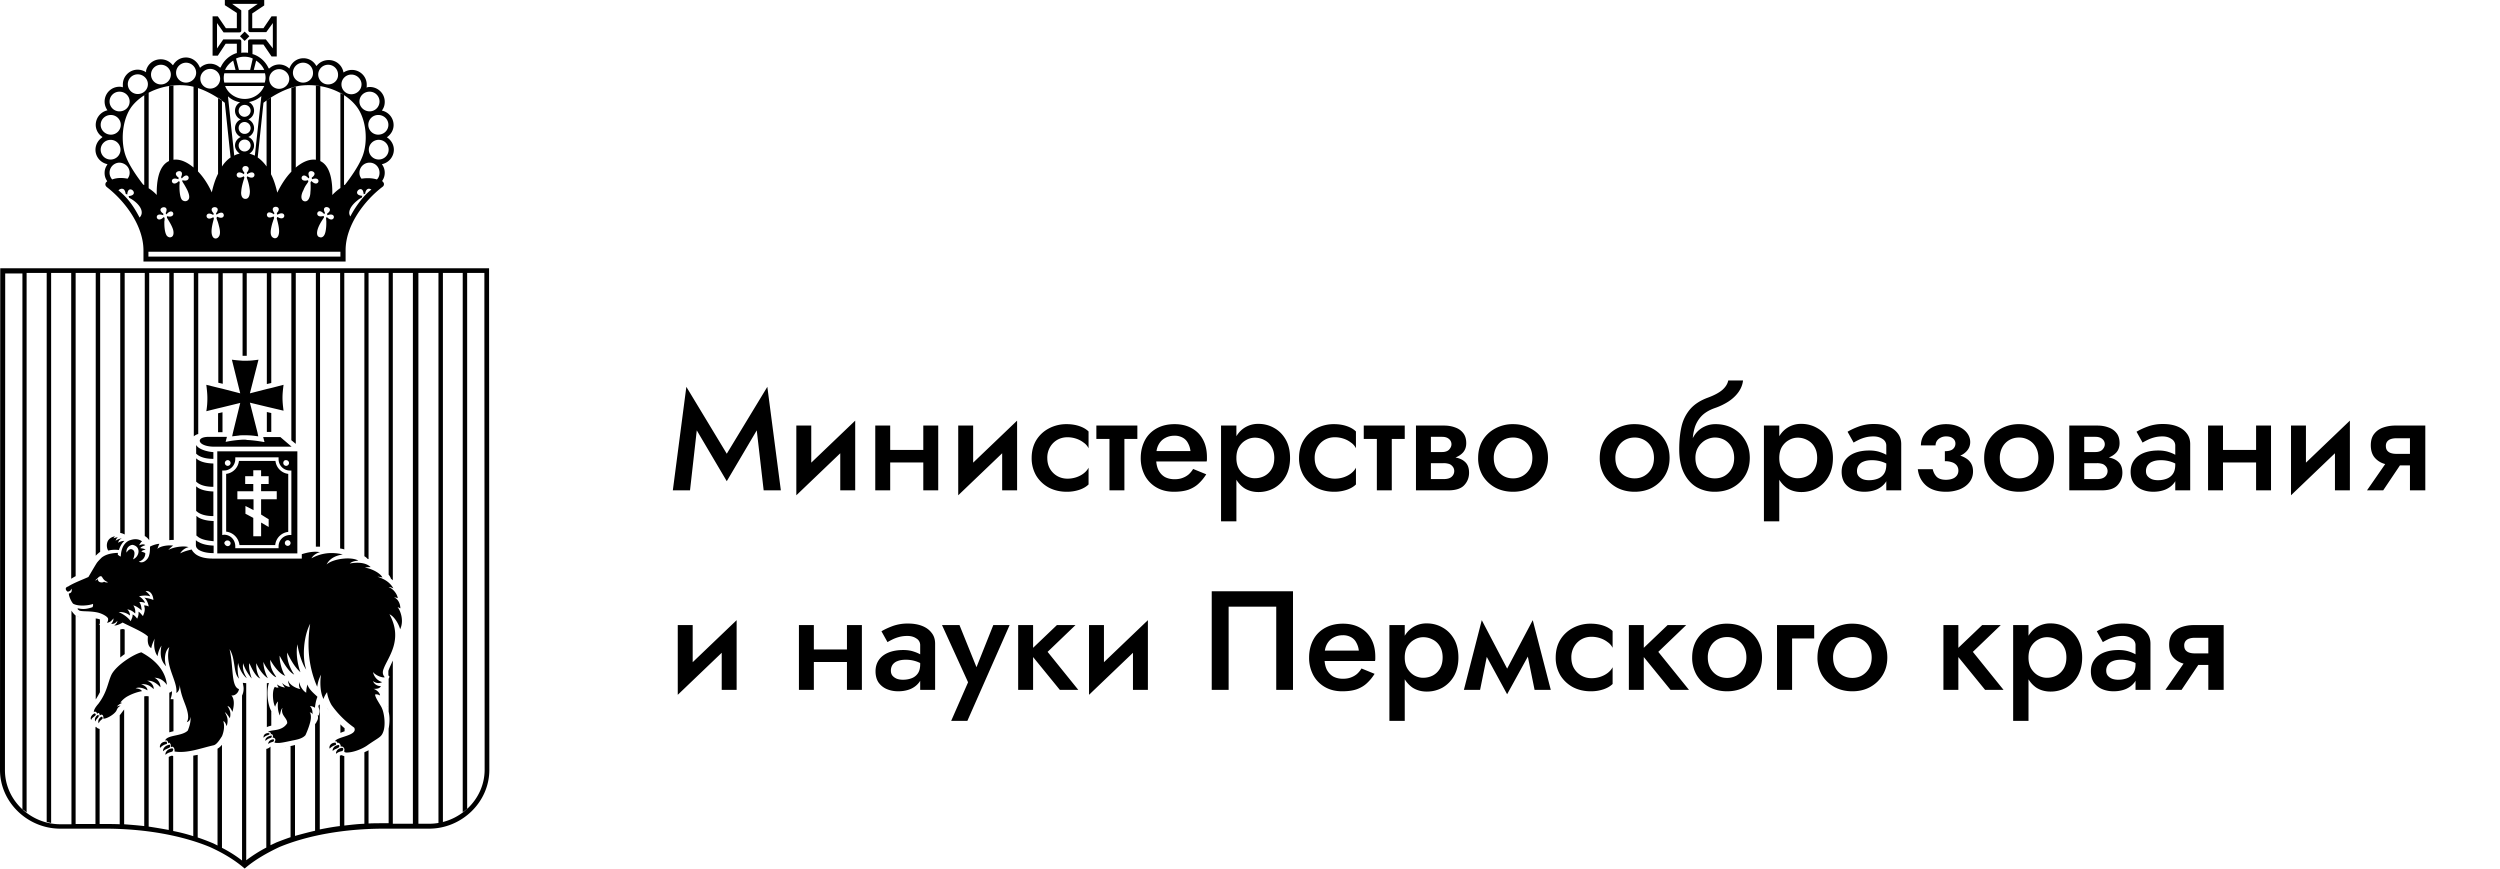 <?xml version="1.0" encoding="UTF-8"?> <svg xmlns="http://www.w3.org/2000/svg" width="213" height="74" fill="none"> <path fill="#000" fill-rule="evenodd" d="M5.134 70.602h3.8c3.422 0 6.556.574 8.956 1.567 1.067.485 2.089 1.08 2.956 1.831.866-.75 1.889-1.324 2.955-1.831 2.4-.993 5.512-1.567 8.957-1.567h3.8c2.778 0 5.133-2.25 5.133-5.008l-.022-42.736H.022L0 65.594c0 2.758 2.356 5.008 5.134 5.008Zm15.89 2.736c-.067.066-.134.088-.178.133l.177-.133Zm18.4-50.083V69.19c.134-.088.245-.176.378-.287V23.255h1.467c0 14.098.022 28.219.022 42.317 0 2.56-2.178 4.611-4.733 4.611h-.911V23.255h1.71v46.862c.134-.022.245-.044.379-.088V23.255h1.689ZM14.846 64.447h.045-.045Zm3.69-.64s.022 0 .022-.022l-.023.022Zm-.023.022s.022 0 .022-.022c0 .022 0 .022-.022.022Zm-.044.022c.022 0 .044-.022.044-.022-.022.022-.022.022-.044.022Zm-.023.022s.023 0 .023-.022l-.023.022Zm-.088.022h.066-.066Zm-.023 0h.023-.023Zm-.044.022h.044-.044Zm-.044 0h.022-.023Zm1.333-1.5c0-.022 0-.022.022-.044 0 0 0 .022-.022.044Zm-.556.948c.023-.022.023-.044.045-.044-.022.023-.045.044-.045.044Zm5.623.243c.044 0 .067-.022.111-.022-.044.022-.067.022-.111.022Zm-.378.066h.067c0-.022-.023 0-.067 0Zm-.067 0h.067-.067Zm-.177.023h.066-.066Zm-.49 0h.067-.066Zm9.335-5.03.022-.023s0 .022-.022.022Zm-.067.087s0-.022 0 0c0-.022 0 0 0 0Zm.156 1.39c0-.022-.023-.044-.023-.066 0 .022.023.044.023.066Zm.066.089c0-.022-.022-.045-.022-.067 0 .022 0 .045.022.067Zm.067.176c0-.022-.022-.044-.022-.066l.022.066Zm-18.312 1.898V59.57h-.245c.067-.243.133-.442.111-.684a.594.594 0 0 1-.222.132v3.376c.089-.022.222-.066.356-.089Zm8.489-1.457.022.022c0-.022 0-.022-.022-.022Zm0-.044.022.022c-.022 0-.022 0-.022-.022Zm-.067-.066.023.022-.023-.022Zm-.066-.11s0 .022.022.022c0 0-.022 0-.022-.022Zm-.023-.022s0 .022.023.022l-.023-.022Zm-.533 1.5c-.022.022-.022.022 0 0-.022.022-.022.022 0 0Zm.022-.022s-.022.022-.022.044l.022-.044Zm.023-.022c-.023 0-.023.022 0 0-.023.022-.023 0 0 0Zm0-.022c0 .022 0 .022 0 0 0 .022 0 .022 0 0Zm.11-3.84v3.752c.112-.067.245-.089.378-.133v-1.258.023c-.333-.618-.422-1.721-.2-2.405-.044.022-.11.022-.177.022Zm5.757 3.001c.022.022.044.044.044.066 0-.044-.022-.044-.044-.066Zm-.556-.75c.022.022.022.044.044.066-.022-.022-.044-.044-.044-.066Zm-.067-.11c.023.022.023.044.045.066-.023-.022-.045-.044-.045-.066Zm1.134 1.368v.728c.066-.022.222-.088.355-.133v-.264a2.431 2.431 0 0 1-.355-.331ZM6.8 52.599c.023 0 .023 0 .045.022-.022 0-.045-.022-.045-.022Zm-.133-.044c.022 0 .022 0 .045.022 0 0-.023 0-.045-.022Zm-.067-.023c.023 0 .045.023.067.023-.022 0-.044 0-.067-.023Zm-.044-.022c.022 0 .022.023.044.023-.022-.023-.044-.023-.044-.023Zm3.689 1.126v2.383c.133-.11.245-.2.378-.287v-2.096l-.133-.044a.803.803 0 0 0-.245.044Zm-1.733 5.339v-5.736a.17.17 0 0 0-.09-.045c.023-.022.067-.044.09-.066v-.353c-.045-.022-.09-.022-.134-.044-.066-.022-.155-.022-.222-.044v6.906c.133-.199.244-.397.356-.618Zm10.067-23.762v1.61h.378v-1.698l-.378.088Zm4.534 1.588v-1.61l-.378-.088V36.8h.378Zm-2.267-23.894a.501.501 0 0 1-.512-.508c0-.286.223-.507.512-.507.289 0 .51.22.51.508a.53.53 0 0 1-.51.507Zm7.111-5.714a.841.841 0 0 1-.844-.839c0-.463.378-.838.844-.838.467 0 .845.375.845.838.022.464-.356.839-.845.839Zm4.378 1.456a.841.841 0 0 1-.844.838c-.467 0-.867-.375-.867-.838 0-.464.378-.839.867-.839.466 0 .844.375.844.839Zm.756 1.986c0 .463-.378.838-.867.838a.841.841 0 0 1-.844-.839c0-.463.377-.838.844-.838.489 0 .867.375.867.838ZM29.935 8.03a.841.841 0 0 1-.844-.838c0-.464.377-.839.844-.839.467 0 .867.375.867.839 0 .463-.4.838-.867.838Zm3.178 4.721a.841.841 0 0 1-.844.839.841.841 0 0 1-.845-.838c0-.464.378-.839.845-.839.466 0 .844.375.844.838ZM11.045 8.65c0 .463-.378.838-.867.838a.841.841 0 0 1-.844-.838c0-.464.378-.839.844-.839.49 0 .867.375.867.839Zm-.755 1.986a.841.841 0 0 1-.845.838c-.467 0-.867-.375-.867-.839 0-.463.378-.838.867-.838.467 0 .845.375.845.838Zm-.023 2.117a.841.841 0 0 1-.844.839.841.841 0 0 1-.845-.838c0-.464.378-.839.845-.839.466 0 .844.375.844.838Zm1.467-6.42c.467 0 .867.375.867.839 0 .463-.378.838-.867.838a.841.841 0 0 1-.845-.838c0-.464.378-.839.845-.839Zm2.822.022a.841.841 0 0 1-.844.839.841.841 0 0 1-.845-.839c0-.463.378-.838.845-.838.467 0 .844.375.844.838Zm8.09-3h-1.311c-.134 0-.2.066-.2.154v.993c-.09-.022-.2-.022-.29-.022-.11 0-.2 0-.288.022v-.993a.151.151 0 0 0-.156-.154h-1.378l-.533.772V1.964l.556.794H20.4a.151.151 0 0 0 .156-.155V.883L19.779.33h2.178l-.8.552V2.58c0 .089.067.155.155.155h1.378l.556-.772v2.162l-.6-.772Zm-1.334 2.603h-.955l-.245-.97a1.59 1.59 0 0 1 .711-.155c.245 0 .49.044.712.154l-.223.971Zm-1.244 0h-.89c.134-.33.4-.596.69-.794l.2.794Zm.778 3.994a.501.501 0 0 1-.512-.508c0-.287.223-.507.512-.507.289 0 .51.22.51.507a.53.53 0 0 1-.51.508Zm.51.948a.501.501 0 0 1-.51.508.501.501 0 0 1-.512-.508c0-.287.223-.507.512-.507a.53.53 0 0 1 .51.507Zm.356 2.361c-.155-.066-.31-.132-.466-.176a.778.778 0 0 0 .4-.684c0-.331-.2-.618-.49-.729a.828.828 0 0 0 .49-.75c0-.33-.2-.617-.49-.75a.805.805 0 0 0 .49-.75.819.819 0 0 0-.445-.728 2.18 2.18 0 0 0 1.067-.508l-.556 5.075Zm.8-7.303h-.889l.2-.794c.29.198.556.463.69.794Zm.045 1.081h-3.445a1.604 1.604 0 0 1 0-.794h3.467c.067.309.067.485-.022.794Zm-.045.287a1.786 1.786 0 0 1-1.666 1.103c-.734 0-1.4-.441-1.667-1.103h3.333Zm1.267.243a.841.841 0 0 1-.844-.839c0-.463.378-.838.844-.838.467 0 .867.375.867.838 0 .442-.4.839-.867.839Zm8.334 7.722c-.422-.133-.889-.133-1.311-.066a.783.783 0 0 1-.178-.508c0-.463.378-.86.867-.86.466 0 .844.375.844.86 0 .22-.066.42-.222.574Zm-6.29-8.252c-.466 0-.866-.375-.866-.838 0-.464.378-.86.867-.86.466 0 .844.374.844.86.023.463-.378.838-.844.838Zm-14.778 7.678a.783.783 0 0 1-.178.508c-.444-.089-.91-.089-1.31.066a.878.878 0 0 1-.223-.574.86.86 0 0 1 .844-.86c.49.022.867.397.867.86Zm7.712-8.009a.841.841 0 0 1-.845.839.841.841 0 0 1-.844-.839c0-.463.377-.838.844-.838.467 0 .845.375.845.838Zm-2.912.331a.841.841 0 0 1-.844-.838.86.86 0 0 1 .844-.86c.467 0 .867.374.867.86 0 .463-.4.838-.867.838Zm4.578 6.046c-.177.044-.333.088-.466.176l-.534-5.052a2.02 2.02 0 0 0 1.045.507.794.794 0 0 0-.445.728c0 .331.2.618.49.728a.805.805 0 0 0-.49.75c0 .331.2.618.49.75-.29.133-.49.398-.49.729 0 .286.178.529.4.684Zm8.6 8.78H12.646v-.419h16.357v.42h.022Zm-16.778.42h17.201v-.97c0-2.075 1.556-4.193 3.156-5.406a.271.271 0 0 0 .111-.221c0-.088-.044-.154-.111-.22l-.044-.045.022-.044c.133-.198.2-.42.2-.662 0-.242-.067-.463-.2-.662l-.045-.066.09-.022c.555-.154.932-.662.932-1.213 0-.398-.2-.773-.533-1.015l-.066-.044.066-.045c.311-.242.511-.595.511-.992 0-.574-.377-1.06-.91-1.214l-.09-.022.045-.066c.133-.199.2-.42.2-.662V8.67c0-.706-.578-1.258-1.267-1.258-.067 0-.133 0-.2.022l-.089.022.022-.088v-.154c0-.706-.577-1.258-1.266-1.258-.223 0-.445.066-.645.177l-.067.044-.022-.089a1.262 1.262 0 0 0-1.244-.97c-.378 0-.734.154-.978.44l-.067.067-.044-.066a1.223 1.223 0 0 0-1.067-.596c-.511 0-.956.31-1.156.794l-.044.089-.067-.066a1.25 1.25 0 0 0-.778-.287c-.31 0-.6.11-.822.309l-.066.044-.045-.066a2.229 2.229 0 0 0-1.267-1.148l-.089-.022v-.816h.934l.689 1.015h.444V1.39h-.444l-.69 1.015h-.955V1.147l1.022-.684V0h-3.355v.441l1.022.662v1.302h-.933l-.69-1.015h-.444v3.354h.445l.666-1.015h.956v.794l-.089.022a2.23 2.23 0 0 0-1.267 1.147l-.044.066-.067-.022a1.225 1.225 0 0 0-.822-.308c-.289 0-.556.11-.778.286l-.067.067-.044-.089c-.2-.463-.645-.794-1.156-.794-.444 0-.822.22-1.066.596l-.045.066-.066-.066a1.272 1.272 0 0 0-.978-.442c-.6 0-1.111.398-1.245.971v.133l-.066-.044c-.2-.11-.423-.177-.645-.177-.711 0-1.267.574-1.267 1.258v.242l-.089-.022c-.066-.022-.133-.022-.2-.022a1.262 1.262 0 0 0-1.066 1.942l.044.066-.089.022a1.279 1.279 0 0 0-.911 1.213c0 .398.2.773.511.993l.067.044-.067.067a1.263 1.263 0 0 0-.533 1.014c0 .574.378 1.06.933 1.214l.09.022-.045.088c-.134.199-.2.42-.2.662 0 .243.066.464.2.662l.022.044-.045.044a.27.27 0 0 0-.11.221c0 .088.044.154.11.22 1.6 1.236 3.134 3.332 3.134 5.406v.949h.022Zm2.511-8.671c.023 0 0 0 0 0Zm1.734.662c.022.022.044.022.044.044 0-.022-.022-.022-.044-.044Zm2.089-5.957v6.486c-.267.53-.422 1.082-.534 1.589-.288-.64-.688-1.28-1.177-1.787V7.5c-.111-.044-.245-.066-.378-.11v6.884c-.467-.397-1.09-.75-1.711-.662v-6.31c-.134.022-.245.022-.378.044v6.376c-.956.442-1.067 1.942-1.045 2.89a3.39 3.39 0 0 0-.689-.573V7.899c-.133.066-.244.154-.377.22v7.656a.169.169 0 0 0-.09-.044c-.444-.574-1.11-1.5-1.444-2.317-.511-1.257-.378-3.243.49-4.368.91-1.147 2.688-1.942 4.6-1.765 1.466.132 2.888 1.147 3.31 1.478l.49 4.655a2.72 2.72 0 0 0-.734.773V8.56c-.066-.067-.2-.155-.333-.243Zm6.556 5.979c.022-.022.044-.022.044-.044 0 .022-.022.044-.044.044Zm-.022.044s0-.022 0 0c0-.022 0 0 0 0Zm1.866-.728h.023-.023Zm-.066 0h.044-.044Zm2.089-5.714v8.119a4.438 4.438 0 0 0-.69.596c.023-.95-.088-2.45-1.021-2.89V7.346c-.112-.022-.245-.022-.378-.044v6.31c-.623-.088-1.245.265-1.712.662V7.39c-.133.022-.244.066-.377.11v7.127c-.49.507-.89 1.147-1.2 1.787-.111-.485-.267-1.059-.534-1.566V8.317c-.133.088-.266.176-.378.243v5.626a3.139 3.139 0 0 0-.755-.773l.489-4.655c.422-.33 1.844-1.346 3.311-1.478 1.911-.177 3.69.596 4.6 1.765.89 1.125 1.023 3.11.49 4.368-.334.817-1 1.743-1.445 2.317-.023.022-.045.022-.09.044V8.12a1.25 1.25 0 0 0-.31-.22Zm-8.156-4.413.4-.397-.4-.397-.4.397.4.397Zm4.844 13.392c.045.287.378.375.556.155.133-.155.2-.442.2-.662.022-.199.022-.375.022-.574 0-.044-.022-.264 0-.287l.067-.088.022.022c.622.618.89-.485.045-.176h-.023l-.022-.133c.778-.53-.6-.904-.2-.044l-.067.11-.022-.021c-.578-.684-.911.419-.044.176h.022l.022.11c0 .022-.133.22-.155.243-.111.154-.2.331-.267.508-.089.154-.2.44-.156.661Zm-4.778.067c.334 0 .378-.42.378-.662a4.106 4.106 0 0 0-.267-1.148l.045-.11h.022c.8.463.778-.728 0-.199l-.022.022-.045-.132c.49-.551-.244-.728-.355-.419-.067.132.067.309.155.42l-.044.131-.022-.022c-.778-.529-.8.662 0 .199h.022l.044.11c-.11.353-.244.773-.266 1.148-.045.264.022.662.355.662Zm-4.8-.067c.045-.22-.067-.485-.155-.684a9.603 9.603 0 0 0-.267-.485c-.022-.022-.133-.22-.156-.243v-.11h.022c.845.22.534-.86-.044-.176l-.022.022-.067-.11c.422-.861-.978-.486-.2.043l-.022.133h-.022c-.845-.31-.578.794.044.176l.022-.022.067.088c0 .023-.022.243-.022.287 0 .199 0 .375.022.574.022.199.067.507.2.662.222.198.533.11.6-.155ZM27.58 20.1c.134-.155.178-.464.2-.662.023-.199.023-.375.023-.574 0-.022-.023-.265-.023-.287l.067-.088.022.022c.623.618.89-.485.045-.177h-.023l-.022-.132c.578-.397-.044-.706-.222-.485-.089.11-.022.309.044.419l-.066.11-.022-.022c-.578-.684-.912.42-.045.177h.022l.023.132c-.2.287-.423.64-.534.993-.066.22-.133.618.178.684.111.044.245 0 .333-.11Zm-4.466-.023c.044.11.155.2.288.221.311.022.378-.375.378-.596 0-.353-.11-.75-.2-1.103l.045-.11h.022c.755.463.778-.662 0-.199h-.022l-.045-.132c.645-.684-.778-.75-.2 0l-.044.11-.023-.022c-.133-.11-.466-.264-.555-.022-.045.088 0 .199.067.265.133.088.333.022.466-.044h.023l.044.11c0 .022-.089.243-.089.265a4.005 4.005 0 0 0-.155.552c-.045.22-.09.507 0 .706Zm-8.89-1.522v-.132h.022c.845.22.534-.86-.044-.177l-.022.022-.067-.11c.422-.838-.978-.485-.2.044v.132h-.022c-.845-.308-.578.795.044.177l.022-.022.067.088c0 .022 0 .243-.022.287 0 .199 0 .375.022.574.022.198.067.485.2.662.089.088.222.154.333.11.29-.066.245-.486.178-.684-.11-.331-.333-.684-.51-.97Zm4.467 1.523c.089-.199.044-.486 0-.684-.045-.177-.089-.375-.156-.552a1.844 1.844 0 0 1-.088-.265l.044-.11h.022c.133.066.334.132.467.044a.21.21 0 0 0 .067-.265c-.09-.242-.423-.088-.556.022l-.044.022-.045-.11c.6-.728-.844-.684-.2 0l-.022.133h-.022c-.756-.464-.734.661 0 .198h.022l.044.11c-.089.331-.2.75-.2 1.104 0 .22.067.617.378.595.133-.022.222-.11.289-.242Zm-6.8-1.545a.606.606 0 0 0 .177-.33c.09-.552-.6-1.126-1.066-1.347l-.045-.154h.022c1-.088-.066-1.125-.133-.155v.023l-.133-.045c-.045-.198-.09-.419-.29-.44-.11-.023-.244.043-.333.131.867.706 1.334 1.435 1.8 2.317Zm19.756-2.383c-.089-.044-.178-.088-.266-.066-.178.044-.245.243-.267.42l-.133.043v-.022c-.067-.97-1.134.067-.134.155h.023l-.045.154a1.574 1.574 0 0 0-.4.265c-.311.243-.711.684-.667 1.103a.786.786 0 0 0 .09.243c.488-.949 1.221-1.875 1.8-2.295Zm2.223 35.588c.089 0 .2.089.244.089-.022-.508-.267-.817-.533-.927.044-.022.266.044.31.066-.021-.243-.288-.75-.777-.949.156-.022.311.088.4.11-.355-.64-.978-.86-1.356-.992.134 0 .334.044.423.066-.134-.331-.867-.75-1.49-.838.156-.045.4-.045.49-.045-.423-.419-1.178-.419-1.778-.308.155-.155.422-.221.733-.243-.622-.375-2.2-.155-2.711.33.333-.661 1.022-.794 1.378-.86-1.178-.287-2.067 0-2.667.331.155-.286.489-.463.733-.53-.244-.021-.622-.11-1.555.177v.375h-7.556c-.512 0-1.067-.066-1.49-.375-.133-.11-.266-.242-.333-.397-.4.088-.755.199-.977.331.066-.154.355-.463.71-.53-.333-.132-1.244-.044-1.733.243.067-.066.267-.287.422-.375-.4-.066-1.088.022-1.355.287.044-.088.066-.199.178-.441-.245 0-.667.154-.8.242 0 .243 0 .486-.067.706a.838.838 0 0 1-.311.486c-.156.132-.356.198-.578.088.422-.132.556-.463.556-.706 0-.044-.178-.11-.334-.154.067-.11.245-.133.356-.177-.045-.044-.311-.11-.445-.11.045-.133.334-.22.423-.265-.178-.132-.4-.022-.534.022.089-.154.2-.33.267-.33-.067-.045-.378-.332-1.023-.111-.222.066-.755.353-.8 1.39-.133-.022-.133-.088-.244-.133-.022-.11.022-.154-.022-.176-.511.022-.978.11-1.356.397-.133.133-.311.309-.422.463-.222.353-.422.706-.711 1.192-.311.154-1.267.507-1.734.816-.333.088-.177.375-.022.441.2-.044.245-.11.311-.264.067.242-.022.375-.222.419-.022.154.156.618.356.86.466.287 1.489.133 1.689.022.044.067 0 .265-.045.287-.355.11-.689.22-1.244.089-.023.088.022.11.11.176.179.132.934.022 1.645.199.4.11.756.33.823.485.022.088.022.22-.09.375.312-.044.423-.22.556-.375 0 0 .022.265-.2.463.245.022.378-.066.534-.264-.023.154-.067.264-.267.397.2.044.578-.155.711-.243.578.309 1.8.816 2.156 1.191-.023.243-.067.795.289.993.022-.176.11-.441.289-.816-.09.463-.067 1.059.244 1.5a2.16 2.16 0 0 1 .333-.904c-.11.617-.133 1.235.4 1.765-.2-.574-.11-1.324.267-1.633-.444 1.566.733 2.868.6 3.905.245-.132.289-.463.289-.706.111 1.06.511 1.61.667 2.339.066.309.089.596-.067.86.222-.088.289-.198.311-.463.067.463-.155.993-.222 1.17-.489.507-1.778.352-1.934.86.023-.022.267-.088.245.242.133-.22.311.177.244.331.2-.176.356.133.312.353 1.088.177 2.244-.286 3.333-.53.289-.065.578-.573.711-.771.111-.265.267-.795.111-1.28.134.022.2.199.29.42.177-.574.021-.84-.156-1.192.089.044.355.375.422.53.133-.486-.022-.773-.2-1.038.2 0 .355.331.422.486.2-.706.134-1.148-.089-1.412.267.088.622-.22.645-.53-.69-.22-.445-1.92-.8-3.398.533.795.289 2.052.822 2.516-.111-.199-.178-.883-.089-1.346.067.375.333.993.733 1.301-.11-.242-.4-.617-.31-1.28.133.486.51 1.06.733 1.303-.045-.133-.311-.883-.2-1.302.244.552.578 1.191.933 1.302-.2-.221-.4-.817-.333-1.302.2.53.644 1.081.978 1.28-.023-.023-.4-.75-.378-1.39.2.53.844 1.28 1.089 1.301-.111-.242-.534-.64-.511-1.478.31.552.822 1.236 1.288 1.368-.2-.199-.51-1.103-.488-1.721.244.463.755 1.39 1.244 1.61-.089-.132-.644-.926-.6-1.875.422.905.8 1.39 1.134 1.677-.112-.243-.445-1.346-.267-2.383.178 1.06.511 1.831.755 2.163-.377-1.104-.2-2.913.334-3.906-.311 2.03-.09 3.795.6 5.362.066-.398.133-.662.333-1.037-.111.551-.089 1.588.222 2.096-.022-.11.178-.464.29-.596.021.375.266.927.4 1.125.755 1.06 1.577 1.655 1.91 1.898.356.706-1.6.772-1.644 1.191.044-.088.2-.022.2.11.156-.088.333.177.289.331.133-.11.378.11.311.31-.022.176.044.132.133.176.645.022 1.49-.353 1.867-.64.89-.618 1.134-.662 1.29-1.06.288-.661.066-1.764-.068-2.029-.044-.199-.6-.927-.6-1.214.134-.044.334.023.423.089-.023-.243-.267-.464-.556-.574.4.022.578-.088.622-.243-.155.045-.555-.088-.666-.419.155.133.466.265.777.088a1.106 1.106 0 0 1-.777-.86c.222.309.866.53 1 .441-.2-.22-.2-.463-.09-.728.356-.97 1.69-2.449.49-4.633.444.198.822.904.91 1.28.4-.839-.088-1.787-.221-1.876ZM8.356 49.333c-.067.022-.133.133-.244.11.155-.132.11-.088.31-.286.379-.243.179.243.779.441-.09.066-.312 0-.334-.044-.089.132-.578.088-.511-.22Zm3.934 1.589c.2.132.355.53.377.75a.818.818 0 0 0-.4-.088c.134.33.045.595-.088.904-.112-.11-.223-.286-.378-.375.022.243-.023.397-.111.596-.134-.154-.245-.309-.4-.353.044.199-.112.441-.156.574-.2-.31-.667-.64-1.022-.773 0 0 .51-.088.955.287.022-.132-.044-.353-.222-.53.244.045.445.133.667.354.044-.155 0-.486-.156-.684.245.022.711.397.711.441 0-.154-.044-.574-.2-.706.134-.066.356 0 .49.044-.067-.198-.29-.441-.512-.551.133-.045.6-.133.956 0-.067-.177-.245-.331-.4-.442.489-.088.666.464.666.75-.177-.088-.466-.154-.777-.198Zm-1-4.501c.733.132.622.993.044 1.236.111-.265.222-.662-.022-.817-.2-.132-.378 0-.534.243a.579.579 0 0 1 .512-.662Zm-1.156.441c.067-.242.244-.596.467-.772-.156-.022-.4.066-.534.154.045-.242.223-.33.311-.375-.066 0-.333.067-.533.199.044-.088.111-.265.222-.309-.066.022-.289.044-.4.11.045-.088.111-.154.134-.176-.845.154-.756.97-.578 1.213a2.56 2.56 0 0 1 .91-.044Zm3.534 11.694c.022-.22-.134-.64-.512-.817.267.023.667.067 1.067.618-.178-1.743-1.845-2.581-2.178-2.78-.644.155-2.089 1.06-2.533 1.876-.334.684-.356 1.478-1.134 2.515-.31.353-.4.573-.378.728.023-.11.267-.088.267.154.067-.176.245-.132.222.133.2-.22.356-.022.312.242.244.044.91-.33 1.11-.662.045-.088.112-.33.356-.419-.044-.044-.2 0-.31.067.088-.155.377-.31.444-.31-.045-.022-.09-.066-.156-.022.133-.198.356-.397.578-.529a4.122 4.122 0 0 1 1.267-.463c-.067-.155-.312-.22-.534-.243.267-.132.711-.022 1 .177.023-.2-.177-.398-.533-.53.4-.022.711.066 1.067.42.044-.31-.267-.64-.556-.707.533-.066.978.375 1.133.552ZM8.623 61.07c-.311.199-.267.507-.2.552.044-.199.266-.331.31-.375.045-.221-.088-.177-.11-.177Zm-.29-.154c-.31.198-.266.507-.2.551.045-.199.223-.287.267-.42.067-.087-.044-.132-.066-.132Zm-.266-.133L8 60.806c-.31.199-.31.464-.222.53.022-.177.245-.243.378-.42.022-.044-.067-.154-.089-.132Zm18.979-1.412c-.111-.132-.778-.64-.845-1.059a2.245 2.245 0 0 0-.11.706c-.29-.154-.578-.618-.578-.904-.045.11-.067.397.066.595-.444-.088-.933-.397-1.022-.728-.044.155.111.42.133.552-.289-.044-.555-.22-.644-.353 0 .044.133.309.244.397-.377-.044-.622-.22-.689-.265.023.066.09.199.134.265-.111.022-.245 0-.311-.066-.29.353-.156 1.456.022 1.699.044-.2.178-.398.244-.442 0 0-.11.662.156 1.192.022-.177.111-.574.222-.64-.2.618.445.86.4 1.302-.489.772-1.489.485-1.644.772.11-.066.333.022.222.198.133-.132.267.066.178.265.088-.044.377.088.155.375.022.066.178.066.267.066.244.022.8-.11 1.133-.176.356-.088.934-.133 1.245-.486.155-.33.466-1.103.466-1.522 0-.088 0-.33-.11-.42.133.023.2.045.244.177.022-.33-.067-.595-.222-.706.177-.022.355.089.422.133.022-.022.044-.508.222-.927Zm2.09 4.346c-.423.045-.556.398-.49.508.156-.177.467-.22.534-.243.155-.242 0-.264-.045-.264Zm-.29-.242c-.422.044-.555.397-.489.507.156-.176.4-.198.511-.309.09-.11.023-.198-.022-.198Zm-.267-.199h-.066c-.423.044-.49.397-.423.508.156-.177.356-.265.512-.31.044-.021.022-.198-.023-.198Zm-5.311-.287c-.333.045-.444.31-.4.398.133-.133.378-.177.422-.199.134-.176 0-.199-.022-.199Zm-.155-.33-.112.044c-.289.066-.444.286-.377.419a.84.84 0 0 1 .422-.243c.155-.044.11-.22.067-.22Zm-.245-.2h-.067c-.333.045-.377.31-.333.398.111-.154.289-.198.4-.243.222-.088.022-.154 0-.154Zm-8.223 1.303c-.466.066-.6.44-.533.551.155-.198.511-.242.578-.287.155-.242 0-.264-.045-.264Zm-.2-.31c-.466.067-.6.442-.533.552.178-.198.422-.22.555-.33.09-.11.023-.221-.022-.221Zm-.266-.264h-.09c-.466.044-.51.441-.444.53.178-.199.378-.287.556-.331.044 0 .022-.199-.022-.199Zm2.689-17.452c-.045-.044-.09-.066-.134-.11V43.95c.045.044.09.066.134.11.266.177.689.31 1.333.331v1.721c-.378-.044-.956-.088-1.333-.375Zm4.155-8.252c.49.023.978.089 1.467.177h.045l-.111-.42h1.466l.956.817H18.268c-1.445 0-1.667-.838-.49-.838h1.556l-.11.419h.044a9.823 9.823 0 0 1 1.378-.177h.222c.067 0 .111 0 .155.022Zm.978-.309c-.333-.044-.644-.088-.978-.088h-.355c-.111 0-.222 0-.311.022l-.578.066.067-.308.622-2.538-1.534.375-.377.089-.978.242a6.4 6.4 0 0 0 .089-1.125c0-.375-.045-.75-.09-1.125l.979.243.377.088 1.534.397-.711-2.868c.31.044.6.066.91.088h.379c.333 0 .644-.044.977-.088l-.733 2.868 1.467-.375.378-.088 1.022-.265c-.044.375-.089.728-.089 1.103s.044.75.089 1.103l-1.022-.242-.378-.089-1.467-.353.645 2.538.066.33Zm2.134 2.273c0 .132.11.243.244.243s.245-.11.245-.243a.246.246 0 0 0-.245-.243c-.133-.022-.244.089-.244.243Zm-4.734.243c.134 0 .245-.11.245-.243a.246.246 0 0 0-.245-.243.246.246 0 0 0-.244.243c0 .132.11.243.244.243Zm0 6.84c.134 0 .245-.111.245-.243 0-.022 0-.067-.023-.089a.274.274 0 0 0-.244-.154c-.111 0-.2.066-.245.154-.022.022-.022.067-.022.089.045.132.156.242.29.242Zm4.334.021c0-.53.422-.948.955-.97h.134v-5.494h-.134a.964.964 0 0 1-.955-.97v-.155H20.046v.154c0 .53-.423.97-.956.97h-.156v5.495l.156-.023c.4 0 .756.243.889.618.044.11.067.243.067.375v.155h3.689v-.155Zm-.29-.11H20.402a.78.78 0 0 0-.044-.22 1.286 1.286 0 0 0-1.09-.927v-4.92a1.247 1.247 0 0 0 1.09-1.103h3.111a1.247 1.247 0 0 0 1.089 1.103v4.942a1.25 1.25 0 0 0-1.111 1.125Zm1.068-.42a.246.246 0 0 0-.245.243c0 .133.111.243.245.243.133 0 .244-.11.244-.242a.246.246 0 0 0-.244-.243Zm-2.934-1.897v1.567h.667v-1.17l.489.287.155.089v-.662l-.155-.089-.49-.308v-1.302h1.334v-.684h-1.334v-.618h.645v-.662h-.645v-.507h-.666v.507H20.89v.662H21.58v.618h-1.356v.684H21.601v.927l-.555-.287-.134-.066v.661l.134.067.533.286Zm-3.4-.154c-.356 0-.933-.044-1.334-.331-.044-.044-.088-.066-.133-.11v-2.096c.044.044.089.066.133.11.267.176.69.309 1.334.331v2.096Zm0-2.493c-.356 0-.933-.044-1.334-.331-.044-.044-.088-.066-.133-.11v-1.986c.044.044.089.066.133.11.267.177.667.31 1.334.331v1.986Zm0-2.383c-.356 0-.933-.044-1.334-.33-.044-.045-.088-.067-.133-.111v-.728c.044.044.089.11.133.154.334.287.956.42 1.334.441v.574Zm.333 7.082v-7.722h6.822V47.15H18.513v-.972Zm-1.378.11c.267.11.6.177 1.067.2v.639c-.578 0-.978-.11-1.244-.265-.045-.022-.067-.044-.112-.088l-.066-.066a.47.47 0 0 1-.09-.265v-.42c.045.045.09.067.134.111.111.044.2.11.311.155ZM2.267 69.213V23.255h1.711v46.774c.133.022.244.066.378.088V23.255h1.711V49.31c.111-.066.244-.154.378-.22V23.255h1.711v24.093a2.7 2.7 0 0 1 .378-.331V23.255h1.711v22.151c.133.022.267.066.378.133V23.255h1.711V45.67c.156.088.267.198.378.353v-22.77h1.711v22.77c.133-.022.245-.022.378-.022V23.255h1.711v13.921a.877.877 0 0 1 .378-.198V23.277H18.6v9.332l.378.089v-9.421h1.689v7.038h.355v-7.038h1.712v9.443l.378-.088v-9.355h1.71v14.23l.378.31V23.254h1.712v23.32h.355v-23.32h1.712V46.73c.133.022.266.044.377.088h-.022V23.255h1.711v24.137a.89.89 0 0 1 .267.22c.022 0 .067.023.089.023v-24.38h1.711v25.703c.089.11.156.22.2.353a.96.96 0 0 1 .156.133v-26.19h1.71v46.93h-1.71v-13.9c-.09.176-.156.352-.245.529-.022.066-.089.198-.133.353v.375l.089.088-.023.11c0 .023-.022.044-.044.089v2.824-.022c.111.463.089.97 0 1.456v8.053h-.422c-.422 0-.867 0-1.29.022v-6.244l.067-.022c-.133.066-.288.132-.422.199v6.09c-.578.021-1.133.087-1.71.154v-5.913c-.068-.022-.156-.045-.223-.089-.045.022-.111.022-.156.044v6.002c-.578.066-1.155.176-1.711.286V60.034c-.044 0-.089.022-.111.11-.022.133.133.331.067.596l-.045.22-.089-.021a.603.603 0 0 1-.066.507l-.111.22-.045-.021v9.134c-.578.132-1.156.287-1.711.441v-7.744c-.111.022-.245.066-.378.088v7.766c-.4.133-.8.287-1.2.442-.178.088-.333.154-.511.242v-8.406a.644.644 0 0 1-.356.199v8.406c-.6.309-1.178.684-1.711 1.081V58.203c-.111 0-.2-.022-.289-.022.022.176.067.309.067.485 0 .22-.045.42-.134.596v14.054a10.617 10.617 0 0 0-1.71-1.081v-8.781c-.112.132-.245.264-.379.33v8.252c-.177-.088-.333-.176-.51-.242a18.497 18.497 0 0 0-1.179-.442v-7.038c-.133.022-.244.044-.377.066v6.862a14.98 14.98 0 0 0-1.712-.441v-6.376c-.022-.022-.066-.022-.088-.045a1.12 1.12 0 0 0-.29.11v6.223a46.044 46.044 0 0 0-1.71-.287V59.328a1.085 1.085 0 0 0-.378 0v11.054c-.578-.067-1.156-.11-1.712-.155v-9.774c-.133.155-.244.331-.377.486v9.288c-.445-.022-.867-.022-1.312-.022h-.4v-8.097l.067.022-.2-.066a.395.395 0 0 1-.178-.155l-.066.11.022-.021v8.207h-1.69v-17.76l.023.021a1.955 1.955 0 0 1-.378-.441v18.202h-.933c-2.556 0-4.734-2.052-4.734-4.611 0-14.098.022-28.219.022-42.317h1.467v45.649c.111.066.222.154.356.264Z" clip-rule="evenodd"></path> <path fill="#000" d="m59.365 36.666-.576 5.112h-1.464l1.152-8.82 3.444 5.7 3.456-5.7 1.152 8.82h-1.464l-.588-5.112-2.556 4.332-2.556-4.332Zm13.438.792-4.956 4.74.06-1.62 4.956-4.74-.06 1.62Zm-3.684-1.2v4.476l-1.272 1.464v-5.94h1.272Zm3.744-.42v5.94H71.59v-4.476l1.272-1.464Zm2.273 3.564v-1.068h4.224v1.068h-4.224Zm3.528-3.144h1.272v5.52h-1.272v-5.52Zm-4.092 0h1.272v5.52h-1.272v-5.52Zm12.024 1.2-4.956 4.74.06-1.62 4.956-4.74-.06 1.62Zm-3.684-1.2v4.476l-1.272 1.464v-5.94h1.272Zm3.744-.42v5.94h-1.272v-4.476l1.272-1.464Zm2.573 3.18c0 .352.076.66.228.924.152.256.356.46.612.612.264.152.556.228.876.228.264 0 .516-.04.756-.12.24-.08.452-.192.636-.336.184-.144.32-.304.408-.48v1.428c-.192.192-.452.344-.78.456a3.324 3.324 0 0 1-1.08.168c-.568 0-1.08-.12-1.536-.36a2.843 2.843 0 0 1-1.068-1.02 2.927 2.927 0 0 1-.384-1.5c0-.568.128-1.068.384-1.5.264-.432.62-.768 1.068-1.008a3.162 3.162 0 0 1 1.536-.372c.392 0 .752.056 1.08.168.328.112.588.264.78.456v1.428a1.253 1.253 0 0 0-.42-.48 2.099 2.099 0 0 0-.636-.336c-.24-.08-.488-.12-.744-.12-.32 0-.612.076-.876.228-.256.152-.46.36-.612.624a1.795 1.795 0 0 0-.228.912Zm4.18-2.76h3.493v1.14H93.41v-1.14Zm1.117.24h1.272v5.28h-1.272v-5.28Zm3.433 2.82v-.888h3.468a1.765 1.765 0 0 0-.216-.684 1.063 1.063 0 0 0-.444-.456 1.384 1.384 0 0 0-.708-.168c-.288 0-.548.064-.78.192-.232.12-.416.3-.552.54a1.609 1.609 0 0 0-.204.828l-.024.336c0 .408.064.748.192 1.02.136.264.32.464.552.6.24.128.516.192.828.192.256 0 .48-.036.672-.108.2-.072.376-.172.528-.3.152-.136.28-.292.384-.468l1.116.456a3.814 3.814 0 0 1-.636.78c-.232.224-.52.4-.864.528-.336.12-.756.18-1.26.18-.568 0-1.064-.124-1.488-.372a2.568 2.568 0 0 1-.984-1.02 3.141 3.141 0 0 1-.348-1.488 3.615 3.615 0 0 1 .048-.588c.08-.456.24-.856.48-1.2.248-.344.572-.612.972-.804.4-.192.86-.288 1.38-.288.568 0 1.056.116 1.464.348.416.224.736.548.96.972.224.416.336.916.336 1.5v.168c0 .056-.008.12-.024.192h-4.848Zm7.381 5.1h-1.308v-8.16h1.308v8.16Zm4.572-5.4c0 .608-.124 1.132-.372 1.572a2.616 2.616 0 0 1-.984.996 2.723 2.723 0 0 1-1.332.336c-.472 0-.884-.116-1.236-.348a2.365 2.365 0 0 1-.804-1.008c-.184-.44-.276-.956-.276-1.548 0-.6.092-1.116.276-1.548.192-.432.46-.764.804-.996a2.14 2.14 0 0 1 1.236-.36c.48 0 .924.116 1.332.348.408.224.736.552.984.984.248.432.372.956.372 1.572Zm-1.344 0c0-.368-.076-.68-.228-.936a1.443 1.443 0 0 0-.612-.588 1.693 1.693 0 0 0-.828-.204 1.47 1.47 0 0 0-.732.204c-.24.128-.44.32-.6.576-.152.256-.228.572-.228.948s.076.692.228.948c.16.256.36.452.6.588.24.128.484.192.732.192.304 0 .58-.064.828-.192.256-.136.46-.332.612-.588.152-.264.228-.58.228-.948Zm3.442 0c0 .352.076.66.228.924.152.256.356.46.612.612.264.152.556.228.876.228.264 0 .516-.04.756-.12.24-.08.452-.192.636-.336.184-.144.32-.304.408-.48v1.428c-.192.192-.452.344-.78.456a3.324 3.324 0 0 1-1.08.168c-.568 0-1.08-.12-1.536-.36a2.843 2.843 0 0 1-1.068-1.02 2.927 2.927 0 0 1-.384-1.5c0-.568.128-1.068.384-1.5.264-.432.62-.768 1.068-1.008a3.162 3.162 0 0 1 1.536-.372c.392 0 .752.056 1.08.168.328.112.588.264.78.456v1.428a1.253 1.253 0 0 0-.42-.48 2.099 2.099 0 0 0-.636-.336c-.24-.08-.488-.12-.744-.12-.32 0-.612.076-.876.228-.256.152-.46.36-.612.624a1.795 1.795 0 0 0-.228.912Zm4.181-2.76h3.492v1.14h-3.492v-1.14Zm1.116.24h1.272v5.28h-1.272v-5.28Zm4.089 2.4h1.752c.384 0 .728.04 1.032.12.304.08.544.22.72.42.176.2.264.48.264.84 0 .416-.14.772-.42 1.068-.272.288-.724.432-1.356.432h-1.992v-.96h1.596c.32 0 .552-.068.696-.204a.64.64 0 0 0 .156-.744.718.718 0 0 0-.168-.216.601.601 0 0 0-.276-.144 1.502 1.502 0 0 0-.408-.048h-1.596v-.564Zm0 .24v-.624h1.476c.12 0 .228-.016.324-.048a.597.597 0 0 0 .252-.144.826.826 0 0 0 .156-.216c.04-.08.06-.164.06-.252a.568.568 0 0 0-.216-.456c-.136-.12-.328-.18-.576-.18h-1.476v-.96h1.632c.344 0 .656.052.936.156.288.096.52.256.696.48.176.216.264.504.264.864 0 .312-.088.572-.264.78-.176.2-.408.352-.696.456-.28.096-.592.144-.936.144h-1.632Zm-.756-2.88h1.272v5.52h-1.272v-5.52Zm5.297 2.76c0-.568.128-1.068.384-1.5.264-.432.62-.768 1.068-1.008a3.093 3.093 0 0 1 1.524-.372c.568 0 1.072.124 1.512.372.448.24.804.576 1.068 1.008.264.432.396.932.396 1.5 0 .56-.132 1.06-.396 1.5-.264.432-.62.772-1.068 1.02-.44.24-.944.36-1.512.36-.568 0-1.076-.12-1.524-.36a2.843 2.843 0 0 1-1.068-1.02 2.927 2.927 0 0 1-.384-1.5Zm1.332 0c0 .344.072.648.216.912.144.256.34.46.588.612.248.144.528.216.84.216.304 0 .58-.072.828-.216.256-.152.456-.356.6-.612.144-.264.216-.568.216-.912 0-.344-.072-.648-.216-.912a1.524 1.524 0 0 0-.6-.612 1.619 1.619 0 0 0-.828-.216c-.312 0-.592.072-.84.216a1.548 1.548 0 0 0-.588.612 1.874 1.874 0 0 0-.216.912Zm9.028 0c0-.568.128-1.068.384-1.5.264-.432.62-.768 1.068-1.008a3.093 3.093 0 0 1 1.524-.372c.568 0 1.072.124 1.512.372.448.24.804.576 1.068 1.008.264.432.396.932.396 1.5 0 .56-.132 1.06-.396 1.5-.264.432-.62.772-1.068 1.02-.44.24-.944.36-1.512.36-.568 0-1.076-.12-1.524-.36a2.843 2.843 0 0 1-1.068-1.02 2.927 2.927 0 0 1-.384-1.5Zm1.332 0c0 .344.072.648.216.912.144.256.34.46.588.612.248.144.528.216.84.216.304 0 .58-.072.828-.216.256-.152.456-.356.6-.612.144-.264.216-.568.216-.912 0-.344-.072-.648-.216-.912a1.524 1.524 0 0 0-.6-.612 1.619 1.619 0 0 0-.828-.216c-.312 0-.592.072-.84.216a1.548 1.548 0 0 0-.588.612 1.874 1.874 0 0 0-.216.912Zm8.477-1.74.06-1.14c.56 0 1.06.124 1.5.372.44.248.784.588 1.032 1.02.256.432.384.928.384 1.488 0 .552-.128 1.048-.384 1.488a2.754 2.754 0 0 1-1.056 1.02c-.44.248-.952.372-1.536.372a3.098 3.098 0 0 1-1.56-.396c-.456-.272-.816-.676-1.08-1.212-.264-.536-.396-1.2-.396-1.992l1.38.72c0 .344.072.648.216.912.152.256.352.46.6.612.248.144.528.216.84.216.312 0 .592-.072.84-.216a1.66 1.66 0 0 0 .588-.612c.144-.264.216-.568.216-.912 0-.344-.072-.648-.216-.912a1.548 1.548 0 0 0-.588-.612 1.642 1.642 0 0 0-.84-.216Zm-2.244 1.74c0-.448.056-.848.168-1.2.112-.36.268-.664.468-.912.208-.248.452-.436.732-.564.28-.136.592-.204.936-.204l-.06 1.14c-.192 0-.388.04-.588.12a1.557 1.557 0 0 0-.528.336c-.16.144-.292.324-.396.54a1.815 1.815 0 0 0-.144.744h-.588Zm-.792-.72c0-.752.068-1.416.204-1.992a3.437 3.437 0 0 1 .744-1.464c.36-.408.856-.728 1.488-.96.544-.2.956-.42 1.236-.66.28-.248.448-.516.504-.804h1.26c-.04.352-.168.68-.384.984-.216.304-.5.572-.852.804a5.342 5.342 0 0 1-1.176.564c-.496.176-.884.416-1.164.72-.272.304-.46.648-.564 1.032a4.479 4.479 0 0 0-.156 1.176l.12 1.26-1.26-.66Zm8.524 6.12h-1.308v-8.16h1.308v8.16Zm4.572-5.4c0 .608-.124 1.132-.372 1.572a2.616 2.616 0 0 1-.984.996 2.723 2.723 0 0 1-1.332.336c-.472 0-.884-.116-1.236-.348a2.365 2.365 0 0 1-.804-1.008c-.184-.44-.276-.956-.276-1.548 0-.6.092-1.116.276-1.548.192-.432.46-.764.804-.996a2.14 2.14 0 0 1 1.236-.36c.48 0 .924.116 1.332.348.408.224.736.552.984.984.248.432.372.956.372 1.572Zm-1.344 0c0-.368-.076-.68-.228-.936a1.443 1.443 0 0 0-.612-.588 1.693 1.693 0 0 0-.828-.204 1.47 1.47 0 0 0-.732.204c-.24.128-.44.32-.6.576-.152.256-.228.572-.228.948s.076.692.228.948c.16.256.36.452.6.588.24.128.484.192.732.192.304 0 .58-.064.828-.192.256-.136.46-.332.612-.588.152-.264.228-.58.228-.948Zm3.394 1.128c0 .168.044.308.132.42.096.112.22.2.372.264.152.056.324.084.516.084.28 0 .532-.044.756-.132.224-.088.4-.228.528-.42.128-.192.192-.448.192-.768l.192.624c0 .352-.092.656-.276.912-.184.248-.432.44-.744.576-.312.128-.66.192-1.044.192-.36 0-.688-.064-.984-.192a1.664 1.664 0 0 1-.696-.564c-.168-.256-.252-.572-.252-.948s.096-.7.288-.972c.192-.272.464-.48.816-.624.36-.144.78-.216 1.26-.216.32 0 .604.04.852.12.256.08.468.172.636.276.168.104.284.196.348.276v.684a2.548 2.548 0 0 0-.756-.396 2.73 2.73 0 0 0-.888-.132c-.272 0-.504.04-.696.12a.867.867 0 0 0-.42.324.886.886 0 0 0-.132.492Zm-.288-2.436-.516-.924c.248-.152.564-.3.948-.444a3.744 3.744 0 0 1 1.32-.216c.456 0 .856.068 1.2.204.344.136.612.332.804.588.2.248.3.556.3.924v3.936h-1.272v-3.792a.654.654 0 0 0-.324-.588c-.208-.144-.464-.216-.768-.216-.264 0-.508.032-.732.096a3.11 3.11 0 0 0-.588.228c-.16.08-.284.148-.372.204Zm7.774 1.308v-.576c.32 0 .548-.06.684-.18a.603.603 0 0 0 .216-.468.535.535 0 0 0-.216-.444c-.136-.112-.324-.168-.564-.168a.98.98 0 0 0-.504.12.778.778 0 0 0-.312.288.714.714 0 0 0-.096.36h-1.248c0-.344.092-.652.276-.924.184-.272.436-.488.756-.648.328-.16.7-.24 1.116-.24.392 0 .744.068 1.056.204.312.136.556.32.732.552.176.232.264.488.264.768 0 .4-.184.732-.552.996-.368.256-.904.376-1.608.36Zm.084 2.88c-.704 0-1.264-.176-1.68-.528-.408-.36-.644-.824-.708-1.392h1.272c.056.256.168.472.336.648.176.168.436.252.78.252.224 0 .416-.032.576-.096a.786.786 0 0 0 .36-.264.691.691 0 0 0 .132-.42.71.71 0 0 0-.132-.432.822.822 0 0 0-.396-.276 1.764 1.764 0 0 0-.624-.096v-.636c.744-.016 1.328.104 1.752.36.432.248.648.628.648 1.14 0 .36-.104.672-.312.936-.2.256-.476.456-.828.6a3.24 3.24 0 0 1-1.176.204Zm3.265-2.88c0-.568.128-1.068.384-1.5.264-.432.62-.768 1.068-1.008a3.093 3.093 0 0 1 1.524-.372c.568 0 1.072.124 1.512.372.448.24.804.576 1.068 1.008.264.432.396.932.396 1.5 0 .56-.132 1.06-.396 1.5-.264.432-.62.772-1.068 1.02-.44.24-.944.36-1.512.36-.568 0-1.076-.12-1.524-.36a2.843 2.843 0 0 1-1.068-1.02 2.927 2.927 0 0 1-.384-1.5Zm1.332 0c0 .344.072.648.216.912.144.256.34.46.588.612.248.144.528.216.84.216.304 0 .58-.072.828-.216.256-.152.456-.356.6-.612.144-.264.216-.568.216-.912 0-.344-.072-.648-.216-.912a1.524 1.524 0 0 0-.6-.612 1.619 1.619 0 0 0-.828-.216c-.312 0-.592.072-.84.216a1.548 1.548 0 0 0-.588.612 1.874 1.874 0 0 0-.216.912Zm6.677-.12h1.752c.384 0 .728.04 1.032.12.304.08.544.22.72.42.176.2.264.48.264.84 0 .416-.14.772-.42 1.068-.272.288-.724.432-1.356.432h-1.992v-.96h1.596c.32 0 .552-.068.696-.204a.64.64 0 0 0 .156-.744.718.718 0 0 0-.168-.216.601.601 0 0 0-.276-.144 1.502 1.502 0 0 0-.408-.048h-1.596v-.564Zm0 .24v-.624h1.476c.12 0 .228-.016.324-.048a.597.597 0 0 0 .252-.144.826.826 0 0 0 .156-.216c.04-.08.06-.164.06-.252a.568.568 0 0 0-.216-.456c-.136-.12-.328-.18-.576-.18h-1.476v-.96h1.632c.344 0 .656.052.936.156.288.096.52.256.696.48.176.216.264.504.264.864 0 .312-.088.572-.264.78-.176.2-.408.352-.696.456-.28.096-.592.144-.936.144h-1.632Zm-.756-2.88h1.272v5.52h-1.272v-5.52Zm6.533 3.888c0 .168.044.308.132.42.096.112.22.2.372.264.152.056.324.084.516.084.28 0 .532-.044.756-.132.224-.088.4-.228.528-.42.128-.192.192-.448.192-.768l.192.624c0 .352-.092.656-.276.912-.184.248-.432.44-.744.576-.312.128-.66.192-1.044.192-.36 0-.688-.064-.984-.192a1.664 1.664 0 0 1-.696-.564c-.168-.256-.252-.572-.252-.948s.096-.7.288-.972c.192-.272.464-.48.816-.624.36-.144.78-.216 1.26-.216.32 0 .604.04.852.12.256.08.468.172.636.276.168.104.284.196.348.276v.684a2.548 2.548 0 0 0-.756-.396 2.73 2.73 0 0 0-.888-.132c-.272 0-.504.04-.696.12a.867.867 0 0 0-.42.324.886.886 0 0 0-.132.492Zm-.288-2.436-.516-.924c.248-.152.564-.3.948-.444a3.744 3.744 0 0 1 1.32-.216c.456 0 .856.068 1.2.204.344.136.612.332.804.588.2.248.3.556.3.924v3.936h-1.272v-3.792a.654.654 0 0 0-.324-.588c-.208-.144-.464-.216-.768-.216-.264 0-.508.032-.732.096a3.11 3.11 0 0 0-.588.228c-.16.08-.284.148-.372.204Zm6.142 1.692v-1.068h4.224v1.068h-4.224Zm3.528-3.144h1.272v5.52h-1.272v-5.52Zm-4.092 0h1.272v5.52h-1.272v-5.52Zm12.023 1.2-4.956 4.74.06-1.62 4.956-4.74-.06 1.62Zm-3.684-1.2v4.476l-1.272 1.464v-5.94h1.272Zm3.744-.42v5.94h-1.272v-4.476l1.272-1.464Zm2.838 5.94h-1.38l1.896-2.736h1.32l-1.836 2.736Zm3.588 0h-1.308v-5.52h1.308v5.52Zm-.828-3.108v.984h-1.716a3.14 3.14 0 0 1-1.044-.168 1.702 1.702 0 0 1-.768-.552c-.192-.256-.288-.588-.288-.996 0-.408.096-.732.288-.972.192-.248.448-.428.768-.54a3.14 3.14 0 0 1 1.044-.168h1.716v1.08H204.2c-.2 0-.368.024-.504.072a.645.645 0 0 0-.312.216.604.604 0 0 0-.108.372c0 .16.036.288.108.384a.645.645 0 0 0 .312.216c.136.048.304.072.504.072h1.608ZM62.701 54.458l-4.956 4.74.06-1.62 4.956-4.74-.06 1.62Zm-3.684-1.2v4.476l-1.272 1.464v-5.94h1.272Zm3.744-.42v5.94H61.49v-4.476l1.272-1.464Zm5.871 3.564v-1.068h4.224v1.068h-4.224Zm3.528-3.144h1.272v5.52H72.16v-5.52Zm-4.092 0h1.272v5.52h-1.272v-5.52Zm7.836 3.888c0 .168.044.308.132.42.096.112.22.2.372.264.152.056.324.084.516.084.28 0 .532-.044.756-.132.224-.088.4-.228.528-.42.128-.192.192-.448.192-.768l.192.624c0 .352-.092.656-.276.912-.184.248-.432.44-.744.576-.312.128-.66.192-1.044.192-.36 0-.688-.064-.984-.192a1.664 1.664 0 0 1-.696-.564c-.168-.256-.252-.572-.252-.948s.096-.7.288-.972c.192-.272.464-.48.816-.624.36-.144.78-.216 1.26-.216.32 0 .604.04.852.12.256.08.468.172.636.276.168.104.284.196.348.276v.684a2.548 2.548 0 0 0-.756-.396 2.73 2.73 0 0 0-.888-.132c-.272 0-.504.04-.696.12a.867.867 0 0 0-.42.324.886.886 0 0 0-.132.492Zm-.288-2.436-.516-.924c.248-.152.564-.3.948-.444a3.744 3.744 0 0 1 1.32-.216c.456 0 .856.068 1.2.204.344.136.612.332.804.588.2.248.3.556.3.924v3.936H78.4v-3.792a.654.654 0 0 0-.324-.588c-.208-.144-.464-.216-.768-.216-.264 0-.508.032-.732.096a3.11 3.11 0 0 0-.588.228c-.16.08-.284.148-.372.204Zm10.403-1.452-3.6 8.16h-1.38l1.44-3.288-2.22-4.872h1.488l1.764 4.368-.612-.036 1.728-4.332h1.392Zm.728 0h1.272v5.52h-1.272v-5.52Zm3.3 0h1.584l-2.376 2.28 2.616 3.24h-1.572l-2.64-3.24 2.388-2.28Zm7.693 1.2-4.956 4.74.06-1.62 4.956-4.74-.06 1.62Zm-3.684-1.2v4.476l-1.272 1.464v-5.94h1.272Zm3.744-.42v5.94h-1.272v-4.476l1.272-1.464Zm10.935-1.152h-4.056v7.092h-1.44v-8.4h6.924v8.4h-1.428v-7.092Zm3.568 4.632v-.888h3.468a1.765 1.765 0 0 0-.216-.684 1.063 1.063 0 0 0-.444-.456 1.384 1.384 0 0 0-.708-.168c-.288 0-.548.064-.78.192-.232.12-.416.3-.552.54a1.609 1.609 0 0 0-.204.828l-.024.336c0 .408.064.748.192 1.02.136.264.32.464.552.6.24.128.516.192.828.192.256 0 .48-.036.672-.108.2-.072.376-.172.528-.3.152-.136.28-.292.384-.468l1.116.456a3.814 3.814 0 0 1-.636.78c-.232.224-.52.4-.864.528-.336.12-.756.18-1.26.18-.568 0-1.064-.124-1.488-.372a2.568 2.568 0 0 1-.984-1.02 3.141 3.141 0 0 1-.348-1.488 3.615 3.615 0 0 1 .048-.588c.08-.456.24-.856.48-1.2.248-.344.572-.612.972-.804.4-.192.86-.288 1.38-.288.568 0 1.056.116 1.464.348.416.224.736.548.96.972.224.416.336.916.336 1.5v.168c0 .056-.008.12-.024.192h-4.848Zm7.381 5.1h-1.308v-8.16h1.308v8.16Zm4.572-5.4c0 .608-.124 1.132-.372 1.572a2.616 2.616 0 0 1-.984.996 2.723 2.723 0 0 1-1.332.336c-.472 0-.884-.116-1.236-.348a2.365 2.365 0 0 1-.804-1.008c-.184-.44-.276-.956-.276-1.548 0-.6.092-1.116.276-1.548.192-.432.46-.764.804-.996a2.14 2.14 0 0 1 1.236-.36c.48 0 .924.116 1.332.348.408.224.736.552.984.984.248.432.372.956.372 1.572Zm-1.344 0c0-.368-.076-.68-.228-.936a1.443 1.443 0 0 0-.612-.588 1.693 1.693 0 0 0-.828-.204 1.47 1.47 0 0 0-.732.204c-.24.128-.44.32-.6.576-.152.256-.228.572-.228.948s.076.692.228.948c.16.256.36.452.6.588.24.128.484.192.732.192.304 0 .58-.064.828-.192.256-.136.46-.332.612-.588.152-.264.228-.58.228-.948Zm7.834 2.76-.84-4.14.684-1.8 1.536 5.94h-1.38Zm-2.7-1.128 2.544-4.812.12 2.124-2.304 4.188-.36-1.5Zm.36 1.5-2.28-4.188.12-2.124 2.52 4.812-.36 1.5Zm-3.684-.372 1.524-5.94.696 1.8-.84 4.14h-1.38Zm9.156-2.76c0 .352.076.66.228.924.152.256.356.46.612.612.264.152.556.228.876.228.264 0 .516-.04.756-.12.24-.08.452-.192.636-.336.184-.144.32-.304.408-.48v1.428c-.192.192-.452.344-.78.456a3.324 3.324 0 0 1-1.08.168c-.568 0-1.08-.12-1.536-.36a2.843 2.843 0 0 1-1.068-1.02 2.927 2.927 0 0 1-.384-1.5c0-.568.128-1.068.384-1.5.264-.432.62-.768 1.068-1.008a3.162 3.162 0 0 1 1.536-.372c.392 0 .752.056 1.08.168.328.112.588.264.78.456v1.428a1.253 1.253 0 0 0-.42-.48 2.099 2.099 0 0 0-.636-.336c-.24-.08-.488-.12-.744-.12-.32 0-.612.076-.876.228-.256.152-.46.36-.612.624a1.795 1.795 0 0 0-.228.912Zm4.9-2.76h1.272v5.52h-1.272v-5.52Zm3.3 0h1.584l-2.376 2.28 2.616 3.24h-1.572l-2.64-3.24 2.388-2.28Zm2.094 2.76c0-.568.128-1.068.384-1.5.264-.432.62-.768 1.068-1.008a3.093 3.093 0 0 1 1.524-.372c.568 0 1.072.124 1.512.372.448.24.804.576 1.068 1.008.264.432.396.932.396 1.5 0 .56-.132 1.06-.396 1.5-.264.432-.62.772-1.068 1.02-.44.24-.944.36-1.512.36-.568 0-1.076-.12-1.524-.36a2.843 2.843 0 0 1-1.068-1.02 2.927 2.927 0 0 1-.384-1.5Zm1.332 0c0 .344.072.648.216.912.144.256.34.46.588.612.248.144.528.216.84.216.304 0 .58-.072.828-.216.256-.152.456-.356.6-.612.144-.264.216-.568.216-.912 0-.344-.072-.648-.216-.912a1.524 1.524 0 0 0-.6-.612 1.619 1.619 0 0 0-.828-.216c-.312 0-.592.072-.84.216a1.548 1.548 0 0 0-.588.612 1.874 1.874 0 0 0-.216.912Zm5.897-2.76h3.168v1.14h-1.884v4.38h-1.284v-5.52Zm3.446 2.76c0-.568.128-1.068.384-1.5.264-.432.62-.768 1.068-1.008a3.093 3.093 0 0 1 1.524-.372c.568 0 1.072.124 1.512.372.448.24.804.576 1.068 1.008.264.432.396.932.396 1.5 0 .56-.132 1.06-.396 1.5-.264.432-.62.772-1.068 1.02-.44.24-.944.36-1.512.36-.568 0-1.076-.12-1.524-.36a2.843 2.843 0 0 1-1.068-1.02 2.927 2.927 0 0 1-.384-1.5Zm1.332 0c0 .344.072.648.216.912.144.256.34.46.588.612.248.144.528.216.84.216.304 0 .58-.072.828-.216.256-.152.456-.356.6-.612.144-.264.216-.568.216-.912 0-.344-.072-.648-.216-.912a1.524 1.524 0 0 0-.6-.612 1.619 1.619 0 0 0-.828-.216c-.312 0-.592.072-.84.216a1.548 1.548 0 0 0-.588.612 1.874 1.874 0 0 0-.216.912Zm9.4-2.76h1.272v5.52h-1.272v-5.52Zm3.3 0h1.584l-2.376 2.28 2.616 3.24h-1.572l-2.64-3.24 2.388-2.28Zm3.949 8.16h-1.308v-8.16h1.308v8.16Zm4.572-5.4c0 .608-.124 1.132-.372 1.572a2.616 2.616 0 0 1-.984.996 2.723 2.723 0 0 1-1.332.336c-.472 0-.884-.116-1.236-.348a2.365 2.365 0 0 1-.804-1.008c-.184-.44-.276-.956-.276-1.548 0-.6.092-1.116.276-1.548.192-.432.46-.764.804-.996a2.14 2.14 0 0 1 1.236-.36c.48 0 .924.116 1.332.348.408.224.736.552.984.984.248.432.372.956.372 1.572Zm-1.344 0c0-.368-.076-.68-.228-.936a1.443 1.443 0 0 0-.612-.588 1.693 1.693 0 0 0-.828-.204 1.47 1.47 0 0 0-.732.204c-.24.128-.44.32-.6.576-.152.256-.228.572-.228.948s.076.692.228.948c.16.256.36.452.6.588.24.128.484.192.732.192.304 0 .58-.064.828-.192.256-.136.46-.332.612-.588.152-.264.228-.58.228-.948Zm3.395 1.128c0 .168.044.308.132.42.096.112.22.2.372.264.152.056.324.084.516.084.28 0 .532-.044.756-.132.224-.088.4-.228.528-.42.128-.192.192-.448.192-.768l.192.624c0 .352-.092.656-.276.912-.184.248-.432.44-.744.576-.312.128-.66.192-1.044.192-.36 0-.688-.064-.984-.192a1.664 1.664 0 0 1-.696-.564c-.168-.256-.252-.572-.252-.948s.096-.7.288-.972c.192-.272.464-.48.816-.624.36-.144.78-.216 1.26-.216.32 0 .604.04.852.12.256.08.468.172.636.276.168.104.284.196.348.276v.684a2.548 2.548 0 0 0-.756-.396 2.73 2.73 0 0 0-.888-.132c-.272 0-.504.04-.696.12a.867.867 0 0 0-.42.324.886.886 0 0 0-.132.492Zm-.288-2.436-.516-.924c.248-.152.564-.3.948-.444a3.744 3.744 0 0 1 1.32-.216c.456 0 .856.068 1.2.204.344.136.612.332.804.588.2.248.3.556.3.924v3.936h-1.272v-3.792a.654.654 0 0 0-.324-.588c-.208-.144-.464-.216-.768-.216-.264 0-.508.032-.732.096a3.11 3.11 0 0 0-.588.228c-.16.08-.284.148-.372.204Zm6.705 4.068h-1.38l1.896-2.736h1.32l-1.836 2.736Zm3.588 0h-1.308v-5.52h1.308v5.52Zm-.828-3.108v.984h-1.716a3.14 3.14 0 0 1-1.044-.168 1.702 1.702 0 0 1-.768-.552c-.192-.256-.288-.588-.288-.996 0-.408.096-.732.288-.972.192-.248.448-.428.768-.54a3.14 3.14 0 0 1 1.044-.168h1.716v1.08h-1.608c-.2 0-.368.024-.504.072a.645.645 0 0 0-.312.216.604.604 0 0 0-.108.372c0 .16.036.288.108.384a.645.645 0 0 0 .312.216c.136.048.304.072.504.072h1.608Z"></path> </svg> 